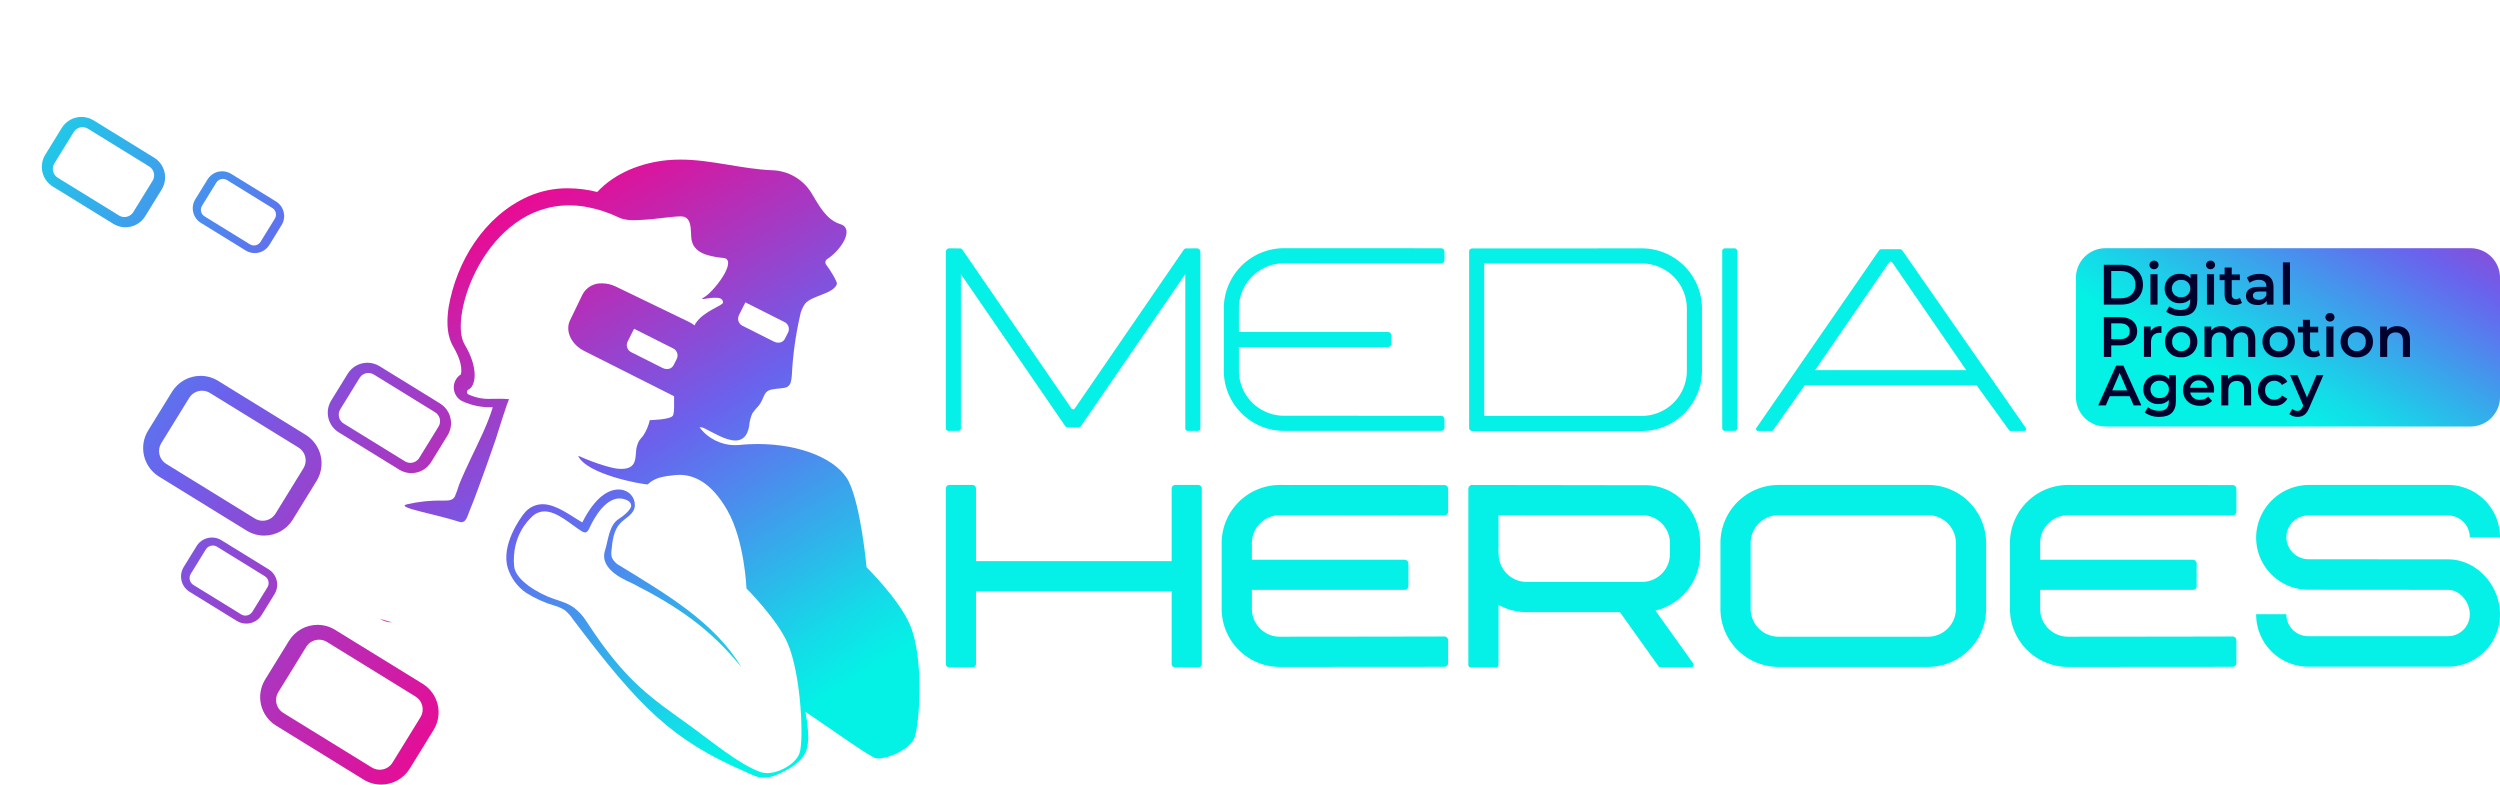 <svg xmlns="http://www.w3.org/2000/svg" xmlns:xlink="http://www.w3.org/1999/xlink" width="835.7" height="262.267" viewBox="0 0 835.7 262.267"><defs><clipPath id="a"><path d="M207.993-185.451c-8.658.838-17.444,4.21-23.415,10.631h0a40.377,40.377,0,0,0-9.775-1.238h0a32.419,32.419,0,0,0-13.416,2.782h0C146.8-166.7,137.577-151.687,134.9-136.332h0c-.555,3.935-.785,8.432,1.071,12.318h0c1.6,2.808,3.171,5.748,3.177,8.9h0a4.274,4.274,0,0,1-.171,1.282h0a5.168,5.168,0,0,0-.329,8.44h0a5.2,5.2,0,0,0,.987.572h0a22.334,22.334,0,0,0,9.513,1.97h0c.171,0,.342,0,.513,0h0c-1.826,5.954-4.721,11.562-7.373,17.177h0c-1.355,2.87-2.7,5.747-3.889,8.691h0a35.6,35.6,0,0,1-1.438,4h0c-.711,1.264-2.09,1.315-3.5,1.315h-.415a48.428,48.428,0,0,0-12.108,1.257h0c-3.972,1.024,9.286,3.176,17.565,5.851h0a2.265,2.265,0,0,0,.692.119h0c1.572,0,2.011-2.119,2.628-3.6h0c.932-2.233,1.788-4.5,2.632-6.765h0c2.143-5.743,4.173-11.527,6.176-17.319h0c.307-.89,4.128-13.425,4.549-13.425h0a28.757,28.757,0,0,0-3.28-.15h0c-.419,0-.837,0-1.257.007h0c-.42,0-.841.008-1.26.008h0a16.27,16.27,0,0,1-7.908-1.49h0a.915.915,0,0,1,.116-1.632h0c2.38-1.184,3.438-7.111-1.363-15.082h0c-5.521-9.169,7.078-46.465,34.967-46.465h0a33.337,33.337,0,0,1,5.7.5h0c-.007.012-.015.024-.021.036h0a39.186,39.186,0,0,1,5.611,1.376h0a48.246,48.246,0,0,1,5.643,2.281h0a5.059,5.059,0,0,0,.776.288h0a14,14,0,0,0,4.112.473h0a78.991,78.991,0,0,0,8.347-.631h0c2.787-.315,5.341-.63,6.95-.63h0a5.416,5.416,0,0,1,1.229.106h0c2.525.875,2.248,3.892,2.473,6.951h0c.257,3.484,2.682,5.068,5.416,5.878h0a30.092,30.092,0,0,0,5.5.975h0a2.975,2.975,0,0,1,.365.065h0c3.8,1.382-3.813,11.387-7.312,13.251h0c-.452.242-.5.325-.284.325h0c.032,0,.071,0,.114,0h0c-.043.052,0,.073.109.073h0c.249,0,.85-.11,1.6-.221h0a17.812,17.812,0,0,1,2.491-.219h0a5.951,5.951,0,0,1,1.493.162h0a1.479,1.479,0,0,1,1.135,1.368h0c.06,1.167-6.3,2.728-9.15,6.992h0l-.368.734a10.758,10.758,0,0,0-1.942-1.2h0l-24.427-11.8a10.427,10.427,0,0,0-4.517-1.062h0a7.005,7.005,0,0,0-6.545,3.646h0l-4.219,8.731c-1.713,3.549.459,8.146,4.852,10.27h0l29.948,15.091c-.087,2.291.2,4.836-.338,6.35h0c-.546,1.523-7.791,1.634-7.791,1.634h0a15.648,15.648,0,0,1-2.184,5.169h0c-1.4,1.772-1.5,1.469-2.139,3.633h0c-.815,2.733.757,7.5-5.178,7.5h0c-.369,0-.766-.018-1.2-.056h0c-1.494-.134-6.45-1.308-13.256-4.343h0c2.745,6.262,21.458,9.593,23.258,9.6h0c2.31-2.343,5.526-2.741,8.856-3.1h0A15.641,15.641,0,0,1,212-80.265h0c4.947,0,10.724,2.481,16.114,11.943h0c5.739,10.075,6.352,26.032,6.352,26.032h0s10.364,10.351,13.822,18.468h0c4.459,10.47,5.4,32.281,3.912,36.585h0c-1.215,3.52-6.729,6.678-10.861,6.678h0a6.23,6.23,0,0,1-1.979-.295h0c-7.105-2.379-17.09-10.732-23.142-15.1h0C202.7-5.7,194.269-10.843,181.048-31.177h0a17.677,17.677,0,0,0-4.282-4.718h0c-2.065-1.508-4.6-2.182-7.013-3.021h0c-4.6-1.6-12.57-6.019-12.97-10.87h0c-.833-10.1,4.855-15.376,5.831-16.349h0a5.986,5.986,0,0,1,4.35-1.914h0c4.348,0,8.972,4.54,12.44,6.636h0a2.165,2.165,0,0,0,1.068.4h0a1.229,1.229,0,0,0,.128-.008h0c.69-.086,1.074-.819,1.364-1.451h0c1.726-3.781,5.4-9.907,10.06-9.907h0a5.848,5.848,0,0,1,2.764.727h0a2.009,2.009,0,0,1,1.14,1.6h0c.077,1.408-2.84,3.707-3.938,4.375h0c-3.477,2.118-3.617,6.839-4.825,10.727h0c-2.059,6.626,7.585,10.176,9.405,11.1h0C211.689-36.138,222.3-28.834,232.76-16h0C223.6-31.215,207.418-40.5,192.289-49.81h0a5.947,5.947,0,0,1-2.823-2.816h0a5.916,5.916,0,0,1-.111-2.422h0c.3-3.225.708-6.711,2.937-9.062h0c1.811-1.907,4.731-2.958,4.868-5.973h0a5.194,5.194,0,0,0-1.357-3.585h0a5.574,5.574,0,0,0-4.157-1.695h0c-3.224,0-7.7,2.352-12.058,11h0c-3.816-2.176-8.68-6.093-13.3-6.094h0a7.87,7.87,0,0,0-6.266,3.232h0c-1.1,1.331-7.714,10.462-5.33,18.124h0a15.75,15.75,0,0,0,6.1,8.258h0a37.883,37.883,0,0,0,9.547,4.309h0a12.7,12.7,0,0,1,3.41,1.518h0a14.319,14.319,0,0,1,2.874,3.253h0c22.227,29.355,32.853,40.071,57.449,50.742h0c1.831.8,3.616,1.831,5.606,1.978h0c.2.015.4.021.593.021h0c2.495,0,4.887-1.137,7.117-2.311h0c3.348-1.763,6.466-3.99,7.4-7.869h0c.7-3.409.111-7.689-.6-11.861h0c9.1,6.176,21.616,15.084,23.5,15.524h0a3.7,3.7,0,0,0,.825.082h0c3.338,0,10.75-3,12.2-7.168h0c1.586-4.561,3.169-26.334-1.58-37.481h0c-3.68-8.639-14.52-19.263-14.52-19.263h0s-1.86-20.273-5.889-28.531h0c-3.648-7.477-15.956-12.675-30.562-12.675h0a62.762,62.762,0,0,0-6.61.351h0c-.311.017-.618.026-.918.026h0A14.812,14.812,0,0,1,218.8-96.131h0a1.014,1.014,0,0,1,.378-.068h0a4.127,4.127,0,0,1,1.619.572h0c2.726,1.353,6.782,3.877,9.963,3.877h0c2.18,0,3.948-1.186,4.594-4.749h0a13.522,13.522,0,0,1,1.056-4.308h0a22.057,22.057,0,0,1,2.176-2.612h0c1.952-2.476,1.376-4.842,4.425-5.4h0c4.558-.837,6.316.447,6.63-4.944h0a114.481,114.481,0,0,1,2.667-19.432h0a10.438,10.438,0,0,1,1.723-4.248h0c2.269-2.835,9.43-3.212,10.662-6.607h0c.228-.631-2.091-4.55-3.593-6.485h0a1.27,1.27,0,0,1,.322-1.844h0c4.682-2.969,9.282-10.21,4.438-11.688h0c-4.843-1.476-7.282-6.526-9.71-10.464h0a15.921,15.921,0,0,0-13.03-7.555h0c-10.35-.405-20.407-3.565-30.739-3.565h0c-1.455,0-2.917.063-4.385.2m35.682,60.659-10.39-5.23a2.631,2.631,0,0,1-1.435-3.4h0l-.016-.008,2.263-4.5,2.527,1.272,0,.007,10.39,5.229a2.629,2.629,0,0,1,1.435,3.4h0l-1.184,2.351a2.352,2.352,0,0,1-2.163,1.222h0a3.165,3.165,0,0,1-1.425-.347m-37.208,8.829-10.39-5.231a2.631,2.631,0,0,1-1.435-3.4h0l-.016-.009,2.262-4.5,2.527,1.273,0,0,10.39,5.231a2.628,2.628,0,0,1,1.434,3.4h0l-1.184,2.351a2.354,2.354,0,0,1-2.163,1.221h0a3.178,3.178,0,0,1-1.424-.345" transform="translate(-120.213 185.656)" fill="none"></path></clipPath><linearGradient id="b" x1="0.482" y1="0.313" x2="0.788" y2="0.313" gradientUnits="objectBoundingBox"><stop offset="0" stop-color="#04f2e6"></stop><stop offset="0.1" stop-color="#15dae8"></stop><stop offset="0.2" stop-color="#2abbea"></stop><stop offset="0.3" stop-color="#3f9dec"></stop><stop offset="0.4" stop-color="#557fee"></stop><stop offset="0.5" stop-color="#6a62ed"></stop><stop offset="0.6" stop-color="#874ed9"></stop><stop offset="0.7" stop-color="#a33bc5"></stop><stop offset="0.8" stop-color="#bf28b1"></stop><stop offset="0.9" stop-color="#db149d"></stop><stop offset="1" stop-color="#f4048c"></stop></linearGradient><clipPath id="c"><path d="M52.171-116.084l-7.983,12.951a11.2,11.2,0,0,0,3.657,15.409h0l29.267,18.04a11.149,11.149,0,0,0,5.865,1.667h0a11.2,11.2,0,0,0,9.545-5.324h0L100.5-86.292A11.2,11.2,0,0,0,96.847-101.7h0L67.58-119.741a11.15,11.15,0,0,0-5.866-1.667h0a11.189,11.189,0,0,0-9.543,5.324M79.85-73.727,50.227-91.985a5.033,5.033,0,0,1-1.644-6.925h0l9.335-15.145a5.03,5.03,0,0,1,4.289-2.392h0a5.011,5.011,0,0,1,2.637.749h0L94.466-97.44a5.031,5.031,0,0,1,1.642,6.924h0L86.774-75.371a5.027,5.027,0,0,1-4.289,2.394h0a5,5,0,0,1-2.636-.749" transform="translate(-42.521 121.408)" fill="none"></path></clipPath><linearGradient id="d" x1="-0.005" y1="0.771" x2="0.332" y2="0.771" xlink:href="#b"></linearGradient><clipPath id="e"><path d="M13.022-233.059a6.031,6.031,0,0,0-5.144,2.868h0l-4.3,6.982a6.035,6.035,0,0,0,1.97,8.3h0l15.775,9.722a6,6,0,0,0,3.161.9h0a6.032,6.032,0,0,0,5.144-2.868h0l4.3-6.98a6.036,6.036,0,0,0-1.97-8.3h0l-15.775-9.723A6.009,6.009,0,0,0,13.022-233.059Zm9.775,25.7L6.831-217.2a2.712,2.712,0,0,1-.886-3.732h0l5.031-8.162a2.709,2.709,0,0,1,2.311-1.291h0a2.71,2.71,0,0,1,1.421.405h0l15.964,9.84a2.713,2.713,0,0,1,.887,3.732h0l-5.031,8.163a2.71,2.71,0,0,1-2.311,1.288h0a2.7,2.7,0,0,1-1.42-.4" transform="translate(-2.677 233.059)" fill="none"></path></clipPath><clipPath id="g"><path d="M62.2-179.455l-4.091,6.634a5.738,5.738,0,0,0,1.874,7.894h0l14.993,9.24a5.7,5.7,0,0,0,3,.854h0a5.733,5.733,0,0,0,4.89-2.728h0l4.089-6.635a5.735,5.735,0,0,0-1.874-7.892h0l-14.993-9.241a5.7,5.7,0,0,0-3-.853h0a5.73,5.73,0,0,0-4.888,2.727m14.178,21.7L61.2-167.112a2.577,2.577,0,0,1-.842-3.546h0l4.782-7.758a2.576,2.576,0,0,1,2.2-1.225h0a2.559,2.559,0,0,1,1.35.384h0L83.86-169.9a2.576,2.576,0,0,1,.842,3.547h0L79.92-158.6a2.572,2.572,0,0,1-2.2,1.225h0a2.572,2.572,0,0,1-1.349-.383m10.58-6.438" transform="translate(-57.252 182.182)" fill="none"></path></clipPath><clipPath id="i"><path d="M75.791-144.625l-4.3,6.98a6.035,6.035,0,0,0,1.97,8.3h0l15.775,9.723a6,6,0,0,0,3.161.9h0a6.033,6.033,0,0,0,5.144-2.87h0l4.3-6.979a6.035,6.035,0,0,0-1.972-8.3h0L84.1-146.6a6.005,6.005,0,0,0-3.162-.9h0a6.031,6.031,0,0,0-5.143,2.87M90.708-121.8l-15.965-9.84a2.714,2.714,0,0,1-.886-3.733h0l5.03-8.162a2.713,2.713,0,0,1,2.313-1.29h0a2.7,2.7,0,0,1,1.42.4h0l15.965,9.841a2.71,2.71,0,0,1,.887,3.73h0l-5.031,8.163a2.711,2.711,0,0,1-2.311,1.29h0a2.7,2.7,0,0,1-1.421-.4" transform="translate(-70.59 147.495)" fill="none"></path></clipPath><clipPath id="k"><path d="M104.027-121.624l-5.516,8.95a7.74,7.74,0,0,0,2.527,10.647h0l20.222,12.464a7.705,7.705,0,0,0,4.053,1.151h0a7.731,7.731,0,0,0,6.593-3.679h0l5.516-8.949a7.738,7.738,0,0,0-2.526-10.647h0L114.675-124.15a7.7,7.7,0,0,0-4.053-1.153h0a7.734,7.734,0,0,0-6.594,3.679m19.126,29.267-20.469-12.617a3.476,3.476,0,0,1-1.135-4.784h0L108-120.221a3.472,3.472,0,0,1,2.963-1.653h0a3.458,3.458,0,0,1,1.821.518h0l20.467,12.615a3.477,3.477,0,0,1,1.137,4.785h0l-6.449,10.463a3.476,3.476,0,0,1-2.963,1.654h0a3.458,3.458,0,0,1-1.821-.518" transform="translate(-97.36 125.303)" fill="none"></path></clipPath><linearGradient id="l" x1="-0.005" y1="0.774" x2="0.332" y2="0.774" xlink:href="#b"></linearGradient><clipPath id="m"><path d="M116.911-48.063l-4.052-1.152a7.706,7.706,0,0,0,4.052,1.152" transform="translate(-112.859 49.215)" fill="none"></path></clipPath><clipPath id="o"><path d="M98.288-77.293l-5.516,8.947A7.738,7.738,0,0,0,95.3-57.7h0l20.222,12.464,4.052,1.152a7.736,7.736,0,0,0,6.594-3.678h0l5.515-8.95a7.735,7.735,0,0,0-2.526-10.646h0L108.934-79.821a7.7,7.7,0,0,0-4.052-1.151h0a7.733,7.733,0,0,0-6.594,3.679m19.124,29.265L96.944-60.643a3.479,3.479,0,0,1-1.135-4.785h0l6.45-10.464a3.476,3.476,0,0,1,2.963-1.652h0a3.463,3.463,0,0,1,1.821.517h0L127.51-64.412a3.475,3.475,0,0,1,1.135,4.784h0L122.2-49.164a3.473,3.473,0,0,1-2.962,1.653h0a3.461,3.461,0,0,1-1.823-.518" transform="translate(-91.62 80.972)" fill="none"></path></clipPath><clipPath id="q"><path d="M86.93-42.121,78.947-29.17A11.2,11.2,0,0,0,82.6-13.761h0l29.267,18.04a11.149,11.149,0,0,0,5.865,1.667h0A11.192,11.192,0,0,0,127.28.622h0l7.983-12.951a11.2,11.2,0,0,0-3.657-15.409h0l-29.269-18.04a11.146,11.146,0,0,0-5.865-1.667h0a11.189,11.189,0,0,0-9.543,5.324M114.609.236,84.986-18.022a5.033,5.033,0,0,1-1.644-6.925h0l9.335-15.143a5.027,5.027,0,0,1,4.289-2.394h0a5,5,0,0,1,2.636.749h0l29.623,18.258a5.031,5.031,0,0,1,1.643,6.924h0L121.533-1.408a5.029,5.029,0,0,1-4.29,2.394h0a5,5,0,0,1-2.634-.749" transform="translate(-77.28 47.445)" fill="none"></path></clipPath><clipPath id="s"><path d="M12.739-94.682,7.223-85.734A7.737,7.737,0,0,0,9.75-75.087h0L29.973-62.623a7.7,7.7,0,0,0,4.051,1.152h0a7.73,7.73,0,0,0,6.594-3.679h0l5.516-8.95a7.737,7.737,0,0,0-2.527-10.646h0L23.386-97.21a7.708,7.708,0,0,0-4.053-1.151h0a7.734,7.734,0,0,0-6.594,3.679M31.863-65.417,11.4-78.032a3.477,3.477,0,0,1-1.135-4.785h0L16.71-93.281a3.478,3.478,0,0,1,2.963-1.652h0a3.457,3.457,0,0,1,1.822.518h0L41.962-81.8A3.477,3.477,0,0,1,43.1-77.017h0l-6.45,10.464A3.472,3.472,0,0,1,33.685-64.9h0a3.457,3.457,0,0,1-1.822-.518" transform="translate(-6.071 98.361)" fill="none"></path></clipPath><clipPath id="u"><path d="M58.974-70.515l-4.3,6.98a6.035,6.035,0,0,0,1.972,8.3h0l15.774,9.723a6,6,0,0,0,3.161.9h0a6.03,6.03,0,0,0,5.143-2.868h0l4.3-6.98a6.034,6.034,0,0,0-1.972-8.3h0L67.28-72.485a6.009,6.009,0,0,0-3.162-.9h0a6.032,6.032,0,0,0-5.144,2.868M73.893-47.685,57.926-57.526a2.711,2.711,0,0,1-.885-3.733h0l5.03-8.162a2.711,2.711,0,0,1,2.311-1.288h0a2.7,2.7,0,0,1,1.42.4h0l15.966,9.84a2.713,2.713,0,0,1,.886,3.733h0l-5.031,8.162a2.708,2.708,0,0,1-2.311,1.288h0a2.7,2.7,0,0,1-1.42-.4" transform="translate(-53.774 73.383)" fill="none"></path></clipPath><clipPath id="w"><path d="M5.2-132.447.9-125.466a6,6,0,0,0-.9,3.115H0v.09a6.028,6.028,0,0,0,2.87,5.1h0l15.774,9.723a6.008,6.008,0,0,0,3.161.9h0a6.029,6.029,0,0,0,5.144-2.87h0l4.3-6.98a6.035,6.035,0,0,0-1.97-8.3h0l-15.775-9.722a6,6,0,0,0-3.16-.9h0a6.032,6.032,0,0,0-5.144,2.87m14.917,22.829L4.154-119.46a2.711,2.711,0,0,1-.887-3.73h0L8.3-131.354a2.708,2.708,0,0,1,2.31-1.29h0a2.7,2.7,0,0,1,1.421.4h0L28-122.4a2.711,2.711,0,0,1,.886,3.732h0l-5.03,8.162a2.714,2.714,0,0,1-2.313,1.291h0a2.7,2.7,0,0,1-1.42-.4" transform="translate(0 135.317)" fill="none"></path></clipPath><clipPath id="y"><path d="M19.09-194.649l-5.515,8.95A7.736,7.736,0,0,0,16.1-175.054h0l20.223,12.465a7.7,7.7,0,0,0,4.052,1.151h0a7.736,7.736,0,0,0,6.594-3.679h0l5.515-8.949a7.738,7.738,0,0,0-2.526-10.647h0L29.736-197.176a7.7,7.7,0,0,0-4.052-1.152h0a7.736,7.736,0,0,0-6.594,3.679m19.125,29.266L17.747-178a3.476,3.476,0,0,1-1.135-4.784h0l6.449-10.464a3.477,3.477,0,0,1,2.964-1.653h0a3.47,3.47,0,0,1,1.821.518h0l20.467,12.615a3.479,3.479,0,0,1,1.135,4.786h0L43-166.518a3.477,3.477,0,0,1-2.964,1.653h0a3.467,3.467,0,0,1-1.821-.518" transform="translate(-12.422 198.328)" fill="none"></path></clipPath><clipPath id="aa"><path d="M27.242-158.156l-5.516,8.949a7.738,7.738,0,0,0,2.527,10.647h0L44.475-126.1a7.7,7.7,0,0,0,4.052,1.151h0a7.736,7.736,0,0,0,6.594-3.678h0l5.515-8.95A7.737,7.737,0,0,0,58.11-148.22h0L37.888-160.684a7.7,7.7,0,0,0-4.052-1.151h0a7.733,7.733,0,0,0-6.594,3.679m19.124,29.265L25.9-141.506a3.479,3.479,0,0,1-1.135-4.785h0l6.45-10.463a3.474,3.474,0,0,1,2.963-1.654h0a3.461,3.461,0,0,1,1.821.518h0l20.467,12.617A3.475,3.475,0,0,1,57.6-140.49h0L51.15-130.027a3.474,3.474,0,0,1-2.963,1.653h0a3.47,3.47,0,0,1-1.822-.518" transform="translate(-20.574 161.835)" fill="none"></path></clipPath><clipPath id="ac"><path d="M626.54-159.334a9.884,9.884,0,0,0-9.884,9.885h0v39.843a9.883,9.883,0,0,0,9.884,9.884h122a9.883,9.883,0,0,0,9.884-9.884h0v-39.843a9.884,9.884,0,0,0-9.884-9.885h-122Zm33.591,5.6a1.448,1.448,0,0,1,1.52-1.427h0a1.415,1.415,0,0,1,1.521,1.37h0a1.459,1.459,0,0,1-1.521,1.483h0a1.447,1.447,0,0,1-1.52-1.426m-18.887,0a1.448,1.448,0,0,1,1.52-1.427h0a1.416,1.416,0,0,1,1.521,1.37h0a1.459,1.459,0,0,1-1.521,1.483h0a1.447,1.447,0,0,1-1.52-1.426m44.6-.856h2.376v14.106h-2.376Zm-59.858.8h5.818c4.315,0,7.263,2.661,7.263,6.653h0c0,3.993-2.947,6.654-7.263,6.654h-5.818Zm38.708,3.231h1.672v-2.318h2.377v2.318h2.72v1.9h-2.72v4.829c0,.989.5,1.521,1.408,1.521h0a2.139,2.139,0,0,0,1.33-.419h0l.666,1.691a3.734,3.734,0,0,1-2.282.685h0c-2.225,0-3.5-1.179-3.5-3.422h0v-4.886H664.7Zm9.092,1.065a7.146,7.146,0,0,1,4.3-1.254h0c2.928,0,4.62,1.388,4.62,4.316h0v5.95H680.46v-1.236a3.6,3.6,0,0,1-3.194,1.37h0c-2.319,0-3.782-1.274-3.782-3.042h0c0-1.693,1.14-3.024,4.22-3.024h2.623v-.152c0-1.388-.836-2.2-2.528-2.2h0a5.017,5.017,0,0,0-3.08,1.007h0Zm-27.466,3.633a4.82,4.82,0,0,1,5.134-4.886h0a4.392,4.392,0,0,1,3.515,1.463h0v-1.349h2.264v8.612c0,3.688-1.92,5.361-5.476,5.361h0a8.069,8.069,0,0,1-4.942-1.444h0l1.065-1.788a6.129,6.129,0,0,0,3.745,1.218h0c2.242,0,3.232-1.029,3.232-3.08h0v-.533a4.467,4.467,0,0,1-3.4,1.35h0a4.849,4.849,0,0,1-5.134-4.923m14.132-4.773h2.376v10.153h-2.376Zm-18.887,0h2.376v10.153h-2.376Zm58.489,14.39a1.447,1.447,0,0,1,1.52-1.426h0a1.415,1.415,0,0,1,1.521,1.37h0a1.458,1.458,0,0,1-1.521,1.482h0a1.447,1.447,0,0,1-1.52-1.426m-74.067-.056h5.476c3.5,0,5.665,1.787,5.665,4.733h0c0,2.928-2.167,4.734-5.665,4.734h-3v3.84h-2.471Zm64.879,3.231h1.673v-2.319h2.376v2.319h2.72v1.9h-2.72v4.829c0,.988.5,1.521,1.408,1.521h0a2.136,2.136,0,0,0,1.33-.419h0l.665,1.691a3.724,3.724,0,0,1-2.28.684h0c-2.226,0-3.5-1.178-3.5-3.422h0v-4.885h-1.673Zm33.226-.189c2.432,0,4.239,1.388,4.239,4.447h0v5.818h-2.377v-5.513c0-1.806-.894-2.681-2.415-2.681h0c-1.693,0-2.831,1.026-2.831,3.061h0v5.133h-2.378v-10.152H720.6v1.311a4.412,4.412,0,0,1,3.5-1.425m-18.961,5.19a5.109,5.109,0,0,1,5.4-5.19h0a5.1,5.1,0,0,1,5.417,5.19h0a5.119,5.119,0,0,1-5.417,5.208h0a5.124,5.124,0,0,1-5.4-5.208m-26.117,0a5.11,5.11,0,0,1,5.4-5.19h0a5.1,5.1,0,0,1,5.418,5.19h0a5.12,5.12,0,0,1-5.418,5.208h0a5.126,5.126,0,0,1-5.4-5.208m-6.567-5.19c2.452,0,4.164,1.388,4.164,4.447h0v5.818h-2.378v-5.513c0-1.806-.836-2.681-2.28-2.681h0c-1.56,0-2.643,1.026-2.643,3.041h0v5.153h-2.376v-5.513c0-1.806-.837-2.681-2.282-2.681h0c-1.578,0-2.642,1.026-2.642,3.041h0v5.153h-2.377v-10.152H661.9v1.292a4.2,4.2,0,0,1,3.326-1.406h0a3.8,3.8,0,0,1,3.421,1.691h0a4.737,4.737,0,0,1,3.8-1.691m-26.013,5.19a5.109,5.109,0,0,1,5.4-5.19h0a5.1,5.1,0,0,1,5.419,5.19h0a5.12,5.12,0,0,1-5.419,5.208h0a5.124,5.124,0,0,1-5.4-5.208m-1.183-5.19V-131a2.99,2.99,0,0,0-.551-.057h0c-1.806,0-2.947,1.065-2.947,3.137h0v4.923H639.38v-10.152h2.262v1.483a3.994,3.994,0,0,1,3.612-1.6m55.124.114h2.375v10.152h-2.375ZM630.095-120.08h2.433l6.008,13.308h-2.585l-1.331-3.08h-6.654l-1.312,3.08h-2.547Zm47.421,8.232c0-3.042,2.28-5.19,5.494-5.19h0a4.57,4.57,0,0,1,4.335,2.358h0l-1.826,1.065a2.87,2.87,0,0,0-2.527-1.407h0a2.98,2.98,0,0,0-3.08,3.175h0a2.97,2.97,0,0,0,3.08,3.176h0a2.872,2.872,0,0,0,2.527-1.407h0l1.826,1.063a4.615,4.615,0,0,1-4.335,2.377h0a5.15,5.15,0,0,1-5.494-5.209m-6.528-5.19c2.434,0,4.239,1.389,4.239,4.448h0v5.818h-2.376v-5.514c0-1.805-.895-2.681-2.414-2.681h0c-1.693,0-2.834,1.027-2.834,3.062h0v5.133h-2.376v-10.153h2.261v1.313a4.413,4.413,0,0,1,3.5-1.427m-18.523,5.19a5.049,5.049,0,0,1,5.247-5.19h0a4.951,4.951,0,0,1,5.133,5.247h0c0,.19-.018.475-.037.7h-7.966a3.073,3.073,0,0,0,3.289,2.434h0a3.638,3.638,0,0,0,2.756-1.1h0l1.274,1.463a5.144,5.144,0,0,1-4.087,1.654h0c-3.4,0-5.609-2.186-5.609-5.209m-13.294-.3a4.819,4.819,0,0,1,5.133-4.886h0a4.4,4.4,0,0,1,3.518,1.464h0v-1.35h2.261v8.613c0,3.688-1.919,5.361-5.475,5.361h0a8.072,8.072,0,0,1-4.942-1.445h0l1.065-1.787a6.131,6.131,0,0,0,3.745,1.216h0c2.244,0,3.233-1.027,3.233-3.08h0v-.533a4.469,4.469,0,0,1-3.4,1.35h0a4.849,4.849,0,0,1-5.133-4.923m57.933-4.773h2.28l-4.751,10.97c-.932,2.3-2.225,3-3.917,3h0a4.2,4.2,0,0,1-2.718-.932h0l.95-1.75a2.571,2.571,0,0,0,1.749.7h0c.837,0,1.331-.4,1.787-1.406h0l.171-.4-4.429-10.19H690.7l3.194,7.51ZM628.46-151.7v9.126h3.232c2.965,0,4.886-1.807,4.886-4.564h0c0-2.756-1.921-4.562-4.886-4.562H628.46Zm20.258,5.837a2.877,2.877,0,0,0,3.1,2.908h0a2.872,2.872,0,0,0,3.08-2.908h0a2.854,2.854,0,0,0-3.08-2.872h0a2.86,2.86,0,0,0-3.1,2.872m29.157,1.025c-1.616,0-2.053.609-2.053,1.35h0c0,.855.722,1.407,1.938,1.407h0a2.587,2.587,0,0,0,2.567-1.578h0v-1.179ZM628.46-134.209v5.285h2.891c2.167,0,3.288-.969,3.288-2.642h0c0-1.673-1.121-2.642-3.288-2.642H628.46Zm79.069,6.141a2.952,2.952,0,0,0,3,3.173h0a2.955,2.955,0,0,0,3.022-3.173h0a2.956,2.956,0,0,0-3.022-3.176h0a2.953,2.953,0,0,0-3,3.176m-26.114,0a2.951,2.951,0,0,0,3,3.173h0a2.956,2.956,0,0,0,3.023-3.173h0a2.957,2.957,0,0,0-3.023-3.176h0a2.952,2.952,0,0,0-3,3.176m-32.583,0a2.952,2.952,0,0,0,3,3.173h0a2.956,2.956,0,0,0,3.024-3.173h0a2.957,2.957,0,0,0-3.024-3.176h0a2.953,2.953,0,0,0-3,3.176M628.8-111.791h5l-2.511-5.818Zm26.021-.874h5.76a2.763,2.763,0,0,0-2.871-2.471h0a2.806,2.806,0,0,0-2.89,2.471m-13.257.513a2.879,2.879,0,0,0,3.1,2.909h0a2.873,2.873,0,0,0,3.08-2.909h0a2.853,2.853,0,0,0-3.08-2.871h0a2.86,2.86,0,0,0-3.1,2.871" transform="translate(-616.656 159.334)" fill="none"></path></clipPath><linearGradient id="ad" x1="0.762" y1="0.813" x2="0.975" y2="0.813" xlink:href="#b"></linearGradient><clipPath id="ae"><path d="M0,29.208H835.7V-233.059H0Z" transform="translate(0 233.059)" fill="none"></path></clipPath></defs><g transform="translate(0 233.059)"><path d="M622.507-100.651H739.6v-56.77H622.507Z" transform="translate(78.015 9.479)" fill="#00022d"></path><g transform="translate(135.279 -179.715)" clip-path="url(#a)"><g transform="translate(94.172 581.89) rotate(-121.6)"><path d="M661.275,137.424,223.38,849.212,0,711.788,437.895,0Z" transform="translate(0 0)" fill="url(#b)"></path></g></g><g transform="translate(47.849 -107.416)" clip-path="url(#c)"><g transform="translate(224.35 -517.287) rotate(34.8)"><path d="M0,476.945,686.234,0,835.914,215.36,149.679,692.305Z" transform="translate(0 0)" fill="url(#d)"></path></g></g><g transform="translate(3.013 -233.059)" clip-path="url(#e)"><g transform="translate(269.186 -391.643) rotate(34.8)"><path d="M0,476.945,686.234,0,835.914,215.36,149.679,692.305Z" transform="translate(0 0)" fill="url(#d)"></path></g></g><g transform="translate(64.428 -175.806)" clip-path="url(#g)"><g transform="translate(207.772 -448.896) rotate(34.8)"><path d="M0,476.945,686.234,0,835.914,215.36,149.679,692.305Z" transform="translate(0 0)" fill="url(#d)"></path></g></g><g transform="translate(79.437 -136.772)" clip-path="url(#i)"><g transform="translate(192.762 -487.931) rotate(34.8)"><path d="M0,476.945,686.234,0,835.914,215.36,149.679,692.305Z" transform="translate(0 0)" fill="url(#d)"></path></g></g><g transform="translate(109.562 -111.799)" clip-path="url(#k)"><g transform="translate(162.637 -512.904) rotate(34.8)"><path d="M0,476.945,686.234,0,835.914,215.36,149.679,692.305Z" transform="translate(0 0)" fill="url(#l)"></path></g></g><g transform="translate(127.003 -26.175)" clip-path="url(#m)"><g transform="translate(145.196 -598.527) rotate(34.8)"><path d="M0,476.945,686.234,0,835.914,215.36,149.679,692.305Z" transform="translate(0 0)" fill="url(#d)"></path></g></g><g transform="translate(103.102 -61.912)" clip-path="url(#o)"><g transform="translate(169.097 -562.79) rotate(34.8)"><path d="M0,476.945,686.234,0,835.914,215.36,149.679,692.305Z" transform="translate(0 0)" fill="url(#d)"></path></g></g><g transform="translate(86.964 -24.183)" clip-path="url(#q)"><g transform="translate(185.235 -600.519) rotate(34.8)"><path d="M0,476.945,686.234,0,835.914,215.36,149.679,692.305Z" transform="translate(0 0)" fill="url(#d)"></path></g></g><g transform="translate(6.832 -81.48)" clip-path="url(#s)"><g transform="translate(265.367 -543.222) rotate(34.8)"><path d="M0,476.945,686.234,0,835.914,215.36,149.679,692.305Z" transform="translate(0 0)" fill="url(#d)"></path></g></g><g transform="translate(60.513 -53.372)" clip-path="url(#u)"><g transform="translate(211.686 -571.33) rotate(34.8)"><path d="M0,476.945,686.234,0,835.914,215.36,149.679,692.305Z" transform="translate(0 0)" fill="url(#d)"></path></g></g><g transform="translate(0 -123.068)" clip-path="url(#w)"><g transform="translate(272.199 -501.635) rotate(34.8)"><path d="M0,476.945,686.234,0,835.914,215.36,149.679,692.305Z" transform="translate(0 0)" fill="url(#d)"></path></g></g><g transform="translate(13.979 -193.975)" clip-path="url(#y)"><g transform="translate(258.22 -430.727) rotate(34.8)"><path d="M0,476.945,686.234,0,835.914,215.36,149.679,692.305Z" transform="translate(0 0)" fill="url(#d)"></path></g></g><g transform="translate(23.152 -152.909)" clip-path="url(#aa)"><g transform="translate(249.047 -471.793) rotate(34.8)"><path d="M0,476.945,686.234,0,835.914,215.36,149.679,692.305Z" transform="translate(0 0)" fill="url(#d)"></path></g></g><g transform="translate(693.938 -150.095)" clip-path="url(#ac)"><g transform="translate(-810.148 108.922) rotate(-58.8)"><path d="M224.334,0,657.249,714.828,432.915,850.689,0,135.861Z" transform="translate(0 0)" fill="url(#ad)"></path></g></g><g transform="translate(0 -233.059)" clip-path="url(#ae)"><g transform="translate(316.173 162.114)"><path d="M9.4,0H1.7A1.188,1.188,0,0,0,.51,1.188v24.28H-64.9V1.188A1.189,1.189,0,0,0-66.088,0h-7.7a1.189,1.189,0,0,0-1.188,1.188V59.824a1.189,1.189,0,0,0,1.188,1.188h7.7A1.189,1.189,0,0,0-64.9,59.824V35.543H.51V59.824A1.188,1.188,0,0,0,1.7,61.013H9.4a1.189,1.189,0,0,0,1.188-1.188V1.188A1.189,1.189,0,0,0,9.4,0" transform="translate(74.976)" fill="#05f1e7"></path></g><g transform="translate(575.102 162.114)"><path d="M7.728,0H-42.241A19.446,19.446,0,0,0-61.665,19.424V41.4A19.446,19.446,0,0,0-42.241,60.826H7.728A19.446,19.446,0,0,0,27.152,41.4V19.424A19.446,19.446,0,0,0,7.728,0m9.326,41.4a9.336,9.336,0,0,1-9.326,9.326H-42.241A9.336,9.336,0,0,1-51.566,41.4V19.424A9.336,9.336,0,0,1-42.241,10.1H7.728a9.336,9.336,0,0,1,9.326,9.324Z" transform="translate(61.665)" fill="#05f1e7"></path></g><g transform="translate(754.188 162.114)"><path d="M7.146,2.769l-46.532-.036a7.466,7.466,0,0,1-7.519-6.846A7.3,7.3,0,0,1-39.673-11.9H7.146a7.291,7.291,0,0,1,7.247,7.317c0,.009,0,.018,0,.027H24.456l.036-.038A17.45,17.45,0,0,0,7.146-22.1H-39.215A17.723,17.723,0,0,0-57.009-5.227,17.458,17.458,0,0,0-39.673,12.931l46.819.036c4,0,7.247,4.132,7.247,8.166A7.29,7.29,0,0,1,7.146,28.45H-39.673a7.29,7.29,0,0,1-7.247-7.317c0-.009,0-.017,0-.026h-10.1c0,.009,0,.017,0,.026A17.452,17.452,0,0,0-39.673,38.648H7.146A17.451,17.451,0,0,0,24.492,21.134c0-9.658-7.782-18.364-17.346-18.364" transform="translate(57.02 22.098)" fill="#05f1e7"></path></g><g transform="translate(490.841 162.114)"><path d="M6.67.01-51.963-.079a1.26,1.26,0,0,0-1.26,1.26V60.092a.841.841,0,0,0,.842.841h8.393a.84.84,0,0,0,.841-.841V40a19.306,19.306,0,0,0,9.385,2.425h31.2L10.592,60.866H21.306a.8.8,0,0,0,.658-1.252L9.311,41.9A19.454,19.454,0,0,0,24.256,23V19.345C24.256,9.254,16.932.48,6.67.01M14.157,23a9.325,9.325,0,0,1-9.326,9.326H-33.763A9.336,9.336,0,0,1-43.088,23h-.06V10h9.385v.024H4.831a9.325,9.325,0,0,1,9.326,9.326Z" transform="translate(53.223 0.079)" fill="#05f1e7"></path></g><g transform="translate(408.376 162.114)"><path d="M8.293,0C.027-.018-46.745-.034-46.745-.034A19.446,19.446,0,0,0-66.169,19.39V41.367A19.446,19.446,0,0,0-46.745,60.792s46.772-.016,55.037-.038A1.243,1.243,0,0,0,9.53,59.509V51.856a1.242,1.242,0,0,0-1.248-1.245c-8.291.048-55.027.081-55.027.081a9.335,9.335,0,0,1-9.324-9.326V35.043h51.04a1.286,1.286,0,0,0,1.286-1.286v-7.5a1.285,1.285,0,0,0-1.286-1.286h-51.04V19.39a9.335,9.335,0,0,1,9.324-9.324s46.736.033,55.027.081A1.242,1.242,0,0,0,9.53,8.9V1.249A1.242,1.242,0,0,0,8.293,0" transform="translate(66.169 0.034)" fill="#05f1e7"></path></g><g transform="translate(671.875 162.114)"><path d="M8.293,0C.027-.018-46.745-.034-46.745-.034A19.446,19.446,0,0,0-66.169,19.39V41.367A19.446,19.446,0,0,0-46.745,60.792s46.772-.016,55.037-.038A1.243,1.243,0,0,0,9.53,59.509V51.856a1.242,1.242,0,0,0-1.248-1.245c-8.291.048-55.027.081-55.027.081a9.335,9.335,0,0,1-9.324-9.326V35.043h51.04a1.286,1.286,0,0,0,1.286-1.286v-7.5a1.285,1.285,0,0,0-1.286-1.286h-51.04V19.39a9.335,9.335,0,0,1,9.324-9.324s46.736.033,55.027.081A1.242,1.242,0,0,0,9.53,8.9V1.249A1.242,1.242,0,0,0,8.293,0" transform="translate(66.169 0.034)" fill="#05f1e7"></path></g><g transform="translate(575.698 83.018)"><path d="M.459,0h-3.2a.917.917,0,0,0-.917.917V60.1a.917.917,0,0,0,.917.917h3.2a.917.917,0,0,0,.917-.917V.917A.917.917,0,0,0,.459,0" transform="translate(3.662)" fill="#05f1e7"></path></g><g transform="translate(491.094 83.018)"><path d="M6.428,0-50.449.025V.059a.993.993,0,0,0-.839.972v59a.993.993,0,0,0,.839.972v.06H6.428A20.148,20.148,0,0,0,26.553,40.937V20.126A20.149,20.149,0,0,0,6.428,0M21.5,40.937A15.092,15.092,0,0,1,6.428,56.012l-52.678.012V5.062L6.428,5.049A15.093,15.093,0,0,1,21.5,20.126Z" transform="translate(51.288)" fill="#05f1e7"></path></g><g transform="translate(316.173 83.018)"><path d="M9.344,0,5.805.011A1.006,1.006,0,0,0,4.98.447L-31.451,53.508a.693.693,0,0,1-1.142,0L-69.025.447a1,1,0,0,0-.824-.436L-73.389,0a1.174,1.174,0,0,0-1.174,1.174V60.2a.809.809,0,0,0,.809.809h3.42a.809.809,0,0,0,.809-.809V8.619l34.838,50.74a1.233,1.233,0,0,0,1.015.535h3.3a1.235,1.235,0,0,0,1.016-.535L5.481,8.619V60.2a.809.809,0,0,0,.809.809H9.71a.808.808,0,0,0,.808-.809V1.174A1.174,1.174,0,0,0,9.344,0" transform="translate(74.563)" fill="#05f1e7"></path></g><g transform="translate(587.008 83.297)"><path d="M5.449.052a1.08,1.08,0,0,0-.89-.469H-1.512A1.08,1.08,0,0,0-2.4.052L-43.364,59.333a.643.643,0,0,0,.53,1.007h4.551a.639.639,0,0,0,.53-.279l10.557-15h57.44l10.841,15a.642.642,0,0,0,.531.279h4.551a.643.643,0,0,0,.53-1.007ZM-23.738,40.025.958,4.058a.686.686,0,0,1,1.131,0l24.7,35.966Z" transform="translate(43.478 0.417)" fill="#05f1e7"></path></g><g transform="translate(409.092 82.965)"><path d="M8.087,0-44.4-.018A20.148,20.148,0,0,0-64.526,20.107V40.918A20.125,20.125,0,0,0-44.4,61.043H8.087A1.154,1.154,0,0,0,9.24,59.89V57.159a1.154,1.154,0,0,0-1.153-1.153L-44.4,55.994A15.093,15.093,0,0,1-59.477,40.918V33.032h49.8a1.214,1.214,0,0,0,1.214-1.214v-2.61a1.214,1.214,0,0,0-1.214-1.214h-49.8V20.107A15.093,15.093,0,0,1-44.4,5.031l52.486.011A1.154,1.154,0,0,0,9.24,3.889V1.156A1.154,1.154,0,0,0,8.087,0" transform="translate(64.526 0.018)" fill="#05f1e7"></path></g></g></g></svg>